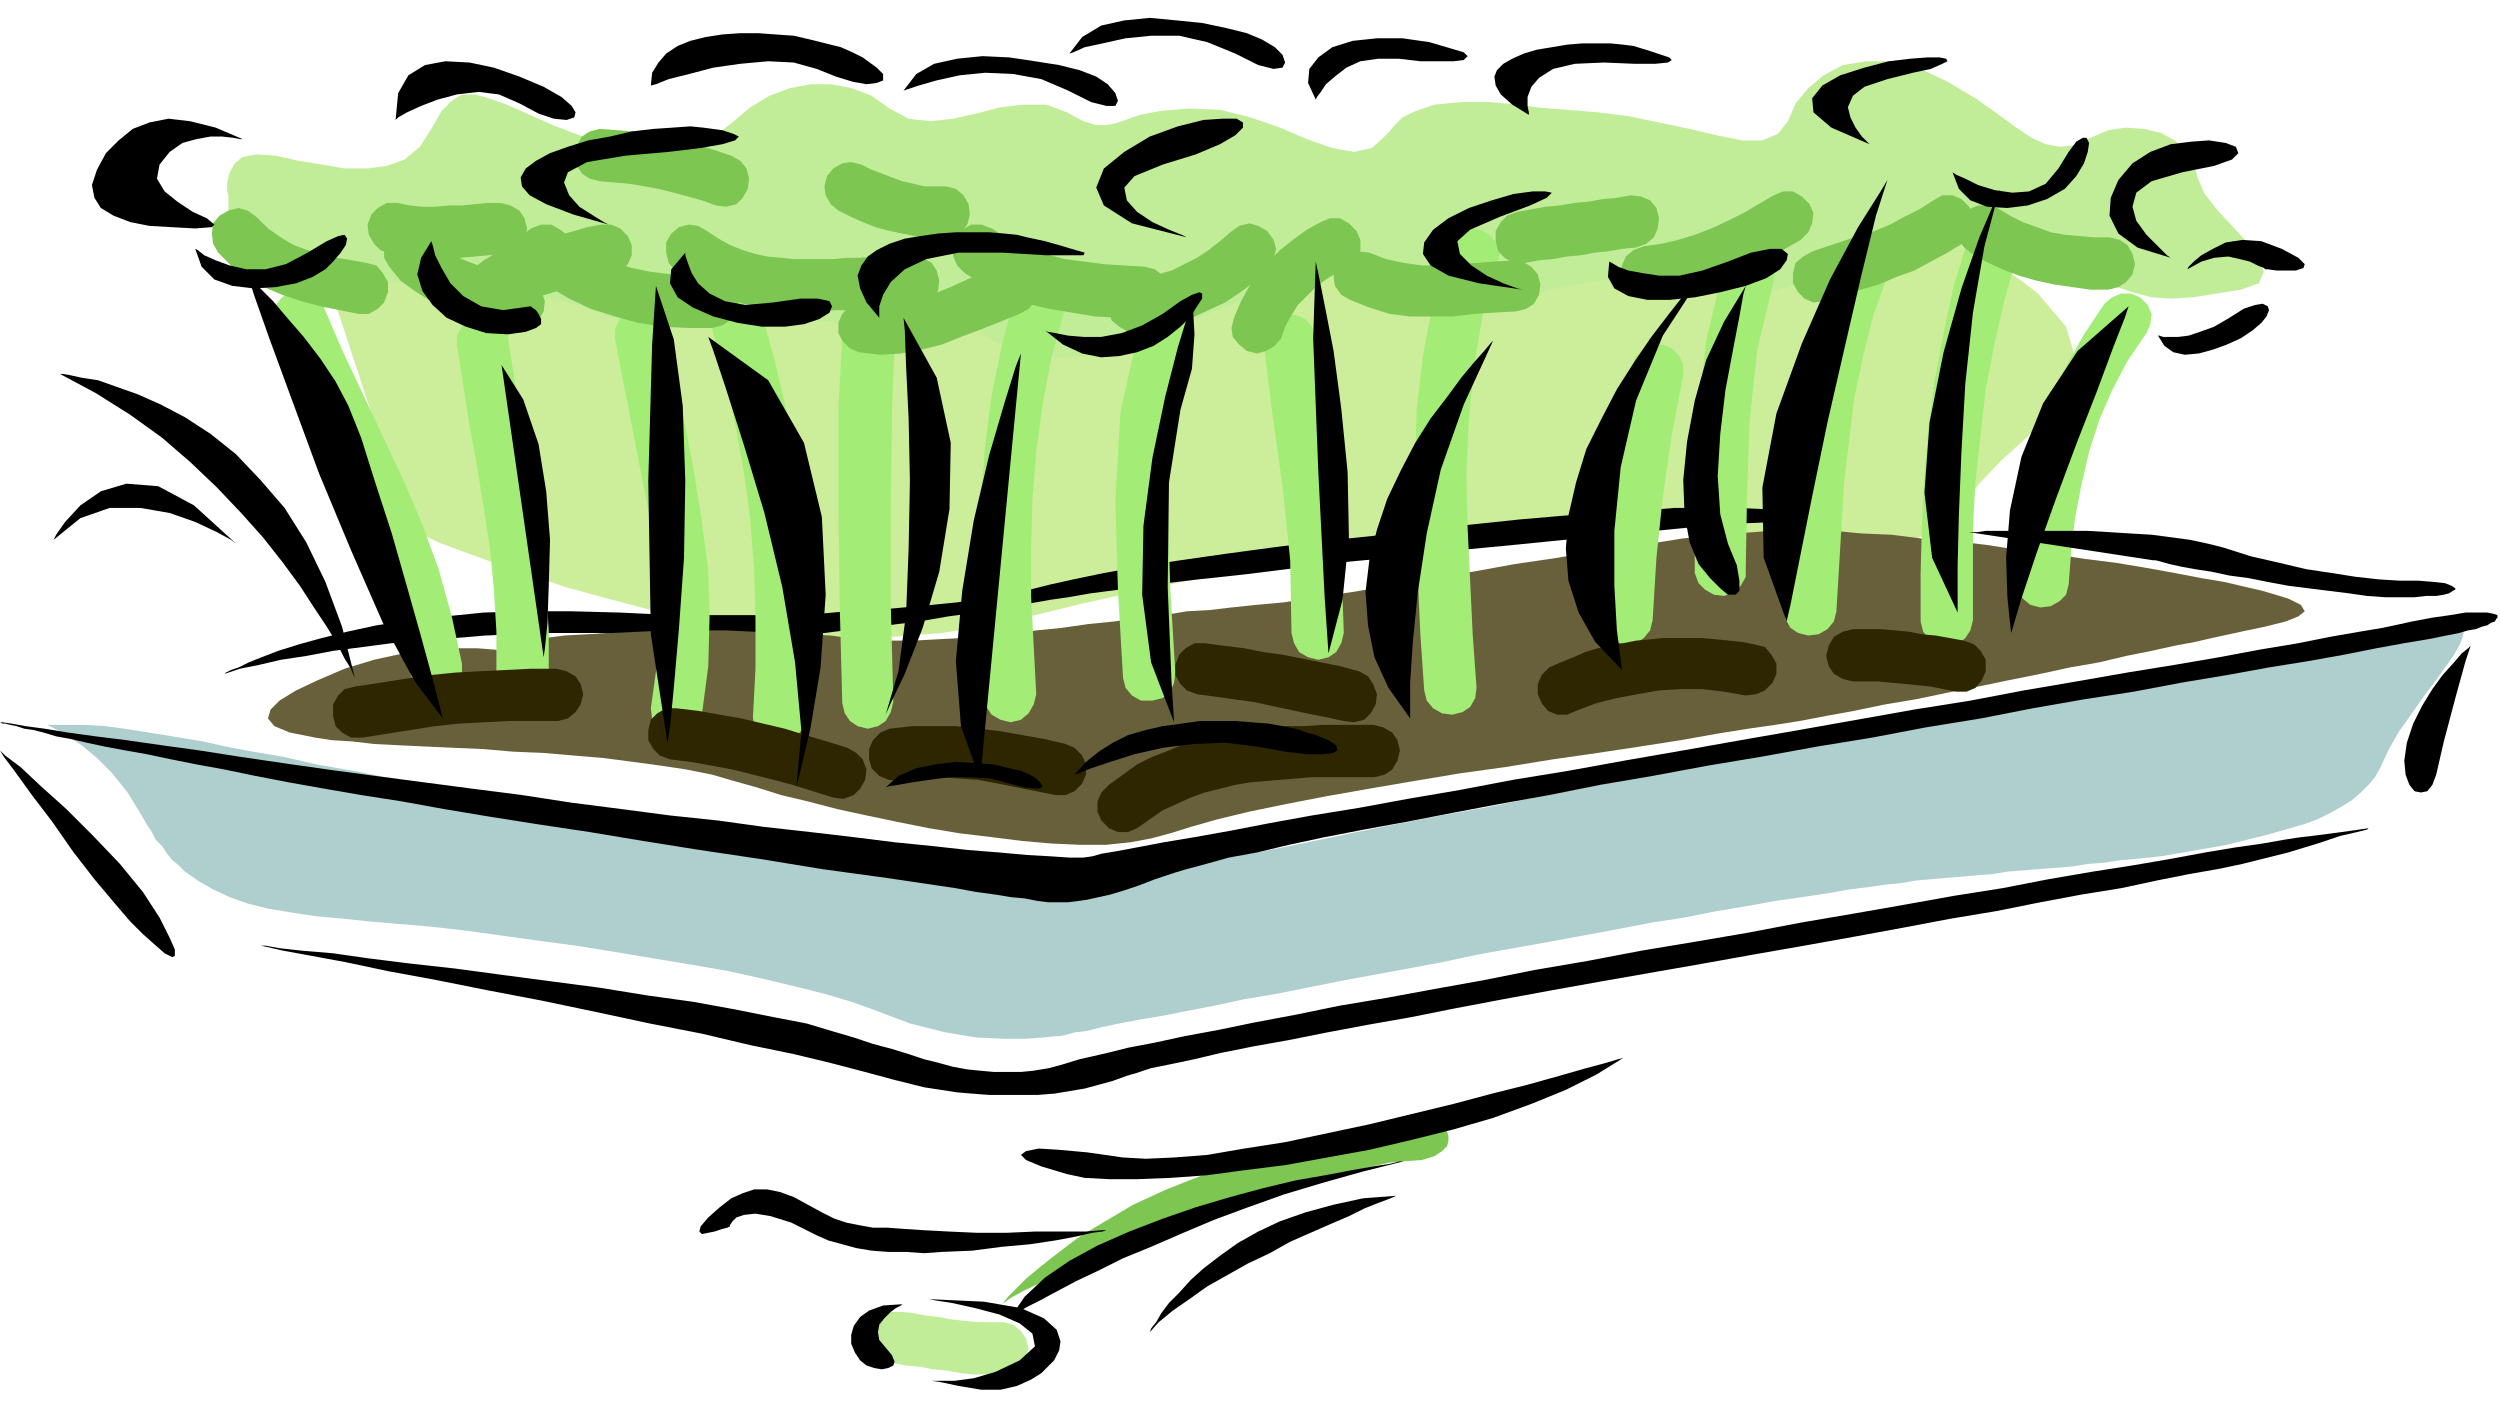 <svg xmlns="http://www.w3.org/2000/svg" width="1.959in" height="1.1in" fill-rule="evenodd" stroke-linecap="round" preserveAspectRatio="none" viewBox="0 0 1959 1100"><style>.pen1{stroke:none}.brush3{fill:#000}.brush5{fill:#c1ed99}.brush7{fill:#7cc651}</style><path d="m257 220 64 195 3 1 9 4 13 6 19 7 22 8 27 9 29 10 33 9 34 9 37 8 37 6 39 5 38 2h39l38-3 37-6 36-8 37-9 36-8 37-8 36-7 35-8 35-6 34-7 33-5 31-5 30-5 28-3 26-2 25-1h22l19 1 19 2 20 2 20 3 20 3 20 2 20 2 20 2 19 1 18 1h17l15-2 15-2 12-4 11-5 9-7 6-8 14-19 18-19 21-19 18-20 14-20 5-22-7-24-22-26-17-13-20-13-23-11-25-11-27-10-30-8-30-8-32-6-32-5-33-4-33-2-32-1h-32l-32 2-30 4-28 5-16 3-19 2-22 3-25 2-28 2-30 1-33 2-34 1-35 1-37 1-39 1-38 1-40 1-39 1-40 2-39 1-39 1-38 1-36 2-36 1-33 2-32 2-30 2-27 3-25 2-21 4-19 3-15 4-11 4-7 5-3 5 2 5z" class="pen1" style="fill:#cced99"/><path d="m176 528 1-1 4-2 6-2 8-4 10-4 13-5 16-5 18-5 20-5 23-5 26-4 28-3 30-3 33-1h36l38 1 21 1 21 1h67l23-1h23l23-2 22-1 22-2 22-2 20-2 20-3 19-3 18-4 16-4 18-4 24-5 28-5 32-5 35-5 37-5 39-5 39-4 40-5 38-4 38-4 35-3 33-2 28-2 25-2h49l23 1 17 2 9 2 2 2-6 2-15 2-23 1-17 1-24 2-30 3-33 3-38 4-40 4-42 4-43 5-43 4-42 5-40 5-37 4-34 4-28 4-23 3-17 3-14 2-17 3-19 3-21 4-23 3-23 4-25 3-25 3-24 3-25 2-24 2-23 1-21 1h-20l-18-1-15-2-15-2-18-1h-41l-23 1-23 1-24 2-25 2-24 2-23 3-23 3-21 4-20 3-17 4-15 3-12 4z" class="pen1 brush3"/><path d="M399 510h-3l-9-1-13-1h-17l-19 1-22 3-23 5-23 7-21 9-17 8-13 8-7 7-2 7 5 6 12 5 20 4 13 2 16 1 17 2 20 1 21 1 22 1 23 1 23 2 24 1 23 2 24 2 23 3 22 3 20 3 20 4 17 5 18 5 19 6 21 5 23 6 23 5 24 5 25 5 24 4 25 3 24 3 23 2 22 1h21l19-2 16-3 15-4 16-5 21-6 25-6 29-6 31-6 34-6 35-6 36-6 36-5 37-6 35-5 33-5 32-5 28-5 25-4 21-3 19-3 21-4 22-4 24-5 24-4 24-5 25-5 24-5 25-5 23-5 23-4 21-5 20-4 18-4 16-3 13-3 23-5 19-4 16-4 10-4 5-4-3-5-10-5-20-6-13-3-17-4-18-3-21-4-22-4-24-4-24-3-26-4-26-3-25-4-26-3-25-2-24-3-23-1-22-2-19-1h-20l-24 2-27 2-29 3-31 5-33 4-33 6-34 5-33 6-33 5-32 6-30 5-28 4-25 4-22 2-19 2-17 2-18 1-18 3-20 2-19 3-20 2-21 3-20 2-20 3-20 2-19 1-19 1-18 1h-17l-17-1-15-1-16-2-18-1-20-1-22-1-22-1h-46l-22 1-21 1-20 1-18 1-15 2-13 2-9 2-5 3-1 3z" class="pen1" style="fill:#68603a"/><path d="M179 156v-2l-1-5v-6l2-8 4-7 6-5 11-2 15 1 18 4 19 3 17 3h18l15-2 14-5 12-10 9-14 8-14 8-8 8-5h10l11 3 14 5 16 7 20 9 21 8 20 6 20 5 19 1 17-1 16-4 15-7 14-11 13-11 15-9 16-6 16-3h16l16 3 16 6 14 10 15 8 17 2 18-2 18-4 19-5 18-2h18l16 6 13 7 10 3h7l7-1 9-3 11-4 16-3 22-2 25 1 24 6 23 8 21 9 20 7 17 3 14-3 12-11 6-7 6-6 8-4 8-3 9-3 10-1 11-1h22l12 1 12 1 12 2 12 1 13 1 12 1 12 1 24 3 24 5 24 5 21 5 20 4h16l12-5 8-10 6-14 10-12 12-10 15-8 18-3h19l22 5 23 11 22 13 17 12 15 11 12 8 11 5 11 2 11-1 13-6 14-6 14-2 14 1 13 3 11 6 9 8 6 10 3 11 5 12 10 13 12 13 12 13 9 13 4 10-4 9-14 5-19 3-19 3-16 1-16-1-15-4-15-5-14-9-14-12-14-11-13-6-14-2-14 1-16 3-17 4-21 5-23 3-12 1-12 3-10 2-10 3-10 3-10 3-9 4-10 3-10 2-10 3-11 1-12 1h-12l-14-1-15-2-16-3-17-3-15-1h-15l-13 1-13 2-13 2-11 3-11 3-11 3-10 2-11 2-9 1h-10l-10-2-10-4-10-5-11-5-11-4-13-3h-27l-15 1-14 3-14 3-15 3-14 5-13 4-12 5-12 4-11 5-9 4-8 4-16 7-17 6-20 6-20 4-21 1-21-1-19-6-19-10-17-10-16-4-15-2-15 1-16 2-17 2-19 1-21-2-11-2h-32l-10 1-10 2-10 1-9 2-10 1-10 1h-19l-10-1-10-2-10-3-11-4-20-8-16-4-14-2h-13l-13 1-14-1-16-1-20-5-19-5-16-1h-13l-12 1-10 1h-11l-11-1-13-5-13-5-13-4-11-4-10-4-8-5-5-9-4-13v-17z" class="pen1 brush5"/><path d="m216 256 15 34 15 33 16 33 15 33 14 34 13 35 10 35 8 36 3 7 6 6 7 3h8l7-4 6-6 3-7v-8l-8-37-10-36-13-36-15-35-16-34-16-34-16-34-15-35-5-6-7-4-7-2-8 2-6 5-5 7-1 7 2 8zm142 14 5 32 5 32 6 32 5 32 5 32 3 32 2 33v32l2 8 4 6 6 4 8 2 8-2 7-4 4-6 2-8v-33l-2-33-3-33-5-33-5-32-6-33-6-33-5-33-2-7-6-6-7-3h-8l-8 3-5 5-4 7v7zm124-4 7 36 7 36 7 36 7 36 4 36 2 36-1 37-5 36 1 8 3 7 6 5 7 3 8-1 7-3 6-6 2-8 5-38 1-38-1-37-5-38-6-38-7-37-8-37-7-37-3-8-6-5-7-4h-8l-8 3-5 5-3 7v8zm76-8 10 37 8 37 7 38 5 38 3 39 1 38v39l-2 38 1 8 4 7 6 4 8 2 8-1 7-4 4-6 2-8 2-41v-40l-1-41-3-40-6-41-6-40-9-39-11-39-5-7-6-4-8-2-8 2-6 4-5 7-1 7 1 8zm103-15-4 77v77l1 77 2 77 2 8 4 6 6 4 8 2 8-2 6-4 4-7 2-8-2-77v-76l1-77 3-76-2-8-4-6-6-5-8-2-8 2-6 4-5 6-2 8zm134-10-10 38-8 39-5 39-3 39-1 39v40l1 40 2 39 2 8 4 6 7 4 8 2 8-2 6-5 4-7 2-8-2-38-2-38v-38l1-38 3-38 5-37 7-37 10-37v-8l-2-7-5-5-7-4-8-1-7 3-6 5-4 7zm98 23-15 67-4 69 2 70 4 69 2 8 5 6 7 4h9l8-2 6-5 3-7 1-8-4-66-2-66 4-65 13-64 1-8-3-7-5-5-7-4-8-1-7 3-6 5-4 7zm97 11 7 57 8 57 6 58 1 57 2 8 4 7 7 4 8 2 8-2 6-4 4-7 2-8-2-58-6-59-8-58-7-58-2-7-5-6-7-3-8-1-8 2-5 5-4 7-1 7zm145-73-12 42-8 43-5 43-1 44v43l2 44 2 44 3 44 2 8 5 6 7 4 8 1 8-2 6-4 4-7 1-8-3-42-2-42-2-42-1-42 2-42 4-42 7-41 12-40 1-8-3-8-5-6-7-4-8-1-7 3-6 5-4 7zm144 93-9 49-7 49-6 49-3 49 1 8 5 7 6 5 8 2 8-1 6-4 5-6 2-8 3-49 5-48 7-48 9-47v-8l-3-7-6-6-7-3h-8l-7 4-6 5-3 8zm72-79-14 59-7 60-2 61v61l3 8 5 5 7 4 8 1 8-3 5-5 4-7v-8l1-57 2-57 6-56 13-54 1-8-3-8-5-6-7-4-8-1-7 3-6 5-4 7zm90-7-11 33-9 34-7 34-5 35-4 35-3 35-2 35-2 35 1 8 4 7 6 4 8 2 8-1 7-4 5-6 2-8 2-33 2-34 2-34 4-33 4-33 7-33 8-32 11-31 1-8-1-8-4-6-7-4-8-1-8 1-7 4-4 7zm101-13-11 36-8 37-7 37-5 38-3 37-2 38-1 38v38l2 8 5 6 6 4 8 2 8-2 6-5 4-6 2-8v-73l2-36 4-36 4-36 7-36 8-35 10-35 1-8-3-8-5-5-7-4-8-1-7 3-6 5-4 7zm107 50-16 24-14 25-11 27-10 27-7 28-5 28-4 28-2 29 1 8 4 7 6 5 8 2 8-1 7-4 5-5 2-8 2-26 3-26 5-26 6-26 8-25 10-23 12-23 15-22 3-7 1-8-3-7-6-6-7-3h-8l-7 3-6 5z" class="pen1" style="fill:#a3ed77"/><path d="m171 198 11 11 12 9 13 7 14 6 15 5 15 4 15 3 15 3h8l7-4 5-5 3-8v-8l-4-7-5-6-8-2-11-2-12-2-12-3-11-3-11-4-10-6-10-7-9-9-7-5-7-2-8 2-7 4-5 6-1 8 1 8 4 7zm134 11 9 11 11 8 11 7 13 6 13 5 12 4 13 4 13 4 8 1 8-3 6-5 4-7 1-8-3-8-5-5-7-4-10-3-10-3-10-3-10-3-10-4-9-5-9-6-7-8-6-5-8-3h-7l-7 4-5 6-3 8v8l4 7z" class="pen1 brush7"/><path d="m306 199 11 2 11 1h33l11-1 11-1h11l8-2 6-4 4-7 1-8-2-8-4-6-7-4-8-2h-10l-10 1-10 1h-10l-11 1h-10l-10-1-10-2h-8l-7 4-5 5-3 8 1 8 4 7 5 5 8 3z" class="pen1 brush7"/><path d="m414 212 15 12 17 10 17 8 19 6 18 5 19 3 20 1h19l8-2 6-4 4-6 2-8-1-8-4-6-7-5-8-2h-16l-16-1-16-2-15-3-15-5-15-7-13-8-13-10-7-4h-8l-8 3-6 5-4 7v8l3 7 5 6z" class="pen1 brush7"/><path d="m529 212 10 7 10 7 11 5 11 4 12 3 11 2 12 2 12 1 13 1h12l12-1h13l12-1h12l12-1h12l8-2 7-4 4-7 1-8-2-8-4-6-7-4-8-2h-20l-11 1-10 1h-10l-11 1h-31l-10-1-11-1-9-2-10-3-10-4-9-5-9-6-7-4-7-1-8 2-6 5-4 7v8l2 8 5 6z" class="pen1 brush7"/><path d="m673 276 17 2 16-1 16-3 16-4 15-6 16-6 15-6 15-6 7-4 5-6 2-8-1-8-4-7-7-5-7-1-8 1-13 5-13 5-13 6-12 5-13 4-13 4-14 1-14-1h-8l-7 3-6 6-3 7v8l3 6 6 6 7 3z" class="pen1 brush7"/><path d="m756 214 16 10 16 8 17 6 17 4 18 3 18 3 18 1 18 1 8-1 7-4 5-6 2-8-1-8-4-7-6-5-8-2-16-1-16-1-15-2-16-2-15-4-14-5-15-7-13-8-8-3h-8l-7 4-5 6-3 8 1 7 3 7 6 6zm-361 26 11-3 10-3 11-3 10-3 10-4 11-3 10-3 11-2 7-3 6-6 3-7v-8l-3-7-6-6-7-3h-8l-11 2-10 3-11 3-10 4-11 3-11 3-10 3-11 3-7 4-6 5-2 8v8l3 7 6 5 7 3h8z" class="pen1 brush7"/><path d="m657 165 10 5 9 4 10 4 11 3 10 2 10 2 11 2h11l8-1 6-4 5-6 2-8-1-8-4-7-6-5-8-2h-17l-8-2-9-2-8-3-8-3-8-3-8-4-8-2-7 1-7 4-5 6-2 8 1 7 4 7 6 5zm-187-23 12 1 11 1 12 2 11 2 12 3 11 3 11 3 11 4 8 1 8-2 5-5 4-7 1-8-2-8-5-6-7-4-12-4-13-4-13-3-13-3-13-3-13-2-13-1-13-1-8 2-6 4-4 7-2 8 2 8 4 6 6 4 8 2zm422 118 14-3 14-3 14-5 13-6 13-6 12-8 12-9 10-10 4-7 2-8-2-7-5-7-7-4-7-2-8 2-7 5-8 7-9 7-9 6-10 5-10 5-11 3-11 3-11 2h1l-8 3-5 5-4 7v8l2 8 6 5 7 4h8z" class="pen1 brush7"/><path d="m1004 265 3-9 5-9 5-8 7-7 7-7 8-6 8-5 9-5 6-6 4-7v-8l-3-7-6-6-7-4h-8l-7 3-11 6-11 8-10 8-9 9-9 10-7 11-6 11-5 12-2 8 1 7 5 6 6 5 8 2 7-2 7-4 5-6z" class="pen1 brush7"/><path d="m1058 235 15 6 16 5 16 2h33l17-2 16-1 17-1 8-2 6-4 4-7 1-8-2-8-5-6-7-4-8-1-14 1-14 1-14 1-15 1h-14l-14-2-14-3-13-5-8-1-8 1-7 4-4 7-1 8 1 7 5 7 7 4z" class="pen1 brush7"/><path d="m1195 206 11-2 11-1 11-2 11-1 10-2 11-1 11-2 11-1 8-3 6-5 3-7 1-8-2-8-5-6-7-3-8-1-11 2-11 1-11 2-11 1-12 2-11 1-11 2-11 2-8 3-5 5-4 7v8l2 8 5 5 7 4h9zm98 27 16-2 16-4 15-4 15-6 14-6 14-7 14-8 14-8 6-6 3-7 1-8-3-7-6-6-7-4h-8l-7 3-12 7-12 7-12 6-13 6-13 5-13 4-13 3-14 2-8 3-6 5-3 7-1 8 3 8 5 5 7 4h8zm136 3 14-4 15-5 14-4 14-6 14-5 13-7 13-7 13-8 5-6 3-8v-7l-4-7-6-6-7-3h-8l-7 4-11 7-12 6-11 6-12 5-13 4-12 4-12 4-12 4-7 4-6 5-2 8v8l4 7 5 5 7 3 8-1z" class="pen1 brush7"/><path d="m1544 198 12 7 13 6 13 5 14 4 14 3 14 2 14 2h14l8-2 6-4 5-6 2-8-2-8-4-7-6-4-8-2h-12l-11-1-12-1-11-2-11-4-11-4-10-5-10-6-8-2h-7l-7 3-6 6-3 8 1 8 3 7 6 5z" class="pen1 brush7"/><path d="m37 568 2 1 6 3 8 5 11 7 12 10 12 12 12 15 11 18 4 7 4 6 3 6 5 5 4 6 4 5 5 4 5 5 10 7 12 7 13 6 14 5 16 4 18 3 20 3 22 2 19 2 23 2 24 2 27 3 29 4 29 4 30 4 31 5 30 5 30 5 29 5 27 6 25 6 24 6 20 6 17 6 29 11 28 7 24 4 22 1h17l14-1 8-1h4l5-1 7-2 9-1 12-3 14-3 16-3 18-3 20-4 21-4 23-5 24-4 25-5 25-5 27-5 27-5 27-5 28-6 28-5 28-5 27-5 27-5 26-5 26-4 25-5 24-4 22-4 21-3 20-3 17-3 16-2 14-2 11-1 11-2 12-1 11-1 12-1 12-1 13-1 12-2 13-1 12-1 13-1 13-1 12-2 13-1 13-2 12-1 19-2 18-3 17-3 17-3 16-4 16-4 14-4 14-4 11-4 10-5 9-5 8-5 7-6 6-6 5-6 4-7 7-15 8-14 10-14 9-13 9-12 8-11 7-10 5-9 2-6 1-5-2-4-3-3-7-1h-9l-12 2-16 3-12 3-16 3-19 4-23 5-25 5-29 6-31 6-34 6-35 7-37 8-39 7-40 8-41 8-42 9-42 8-43 8-42 8-42 9-42 8-41 8-39 8-39 7-36 7-35 7-33 7-30 6-28 5-25 5-22 5-18 4-14 3-11 2-17 3-17 3-16 1h-32l-16-1-16-1-16-2-16-2-17-3-17-4-18-3-18-4-19-3-19-4-21-4-22-4-25-5-28-5-29-5-31-6-32-6-32-6-33-7-32-6-31-6-30-6-29-5-26-6-24-4-21-4-18-4-30-5-25-4-21-3-17-1H37z" class="pen1" style="fill:#afcece"/><path d="m699 1068 11 2 11 1 10 2 11 1 11 2 10 1h22l8-2 7-4 4-6 2-8-2-8-4-6-6-5-8-2h-20l-10-1-10-1-10-2-10-1-10-2-10-1h-8l-7 4-6 5-2 8v8l3 7 6 5 7 3z" class="pen1 brush5"/><path d="m785 1022 1-1 4-5 6-6 8-8 12-10 14-11 16-12 20-12 22-13 26-12 28-11 32-11 35-9 38-7 42-5 45-3v1l1 3v4l-1 4-4 4-6 4-10 3-14 1-11 1-14 3-19 5-21 6-23 7-25 8-27 9-26 9-26 10-26 9-23 10-22 9-19 8-15 7-11 6-7 5z" class="pen1 brush7"/><path d="m284 578 19-3 19-3 19-3 19-2 19-1 20-1h38l8-2 6-5 4-6 2-8-2-8-4-6-7-4-8-2h-20l-20 1-20 1-19 1-20 2-20 3-19 3-20 3-8 2-5 5-4 7v9l2 8 5 5 7 4h9zm241 17 16 2 17 3 16 3 16 4 16 4 15 4 16 5 16 5 8 1 8-3 5-5 4-7 1-8-3-8-5-5-7-4-16-5-17-5-16-5-17-4-17-4-17-3-17-3-17-2h-8l-7 4-5 5-2 8v8l4 7 5 5 8 3zm179 17 16-2 15-1 16 1 15 1 16 3 15 3 15 3 15 3h8l7-3 6-6 3-7v-8l-3-7-6-6-7-3-17-4-17-3-17-3-17-2-18-2h-34l-18 2-7 3-6 6-3 7v8l2 7 6 6 7 3 8 1zm187 37 10-7 10-7 11-5 11-5 11-4 12-3 12-3 12-2 12-1 12-1 12-1 12-1h49l8-2 6-4 4-7 2-8-2-8-4-6-7-4-8-2h-40l-14 1h-14l-13 1-14 2-13 2-14 2-13 3-13 4-12 5-13 5-12 6-11 8-11 8-6 6-3 7v8l3 7 6 6 7 3h8l7-3zm47-105 15 2 14 2 15 2 14 3 14 3 14 3 15 3 14 3 8 1 8-2 5-5 4-7 1-8-3-8-4-6-7-4-15-4-15-3-15-3-15-3-15-2-15-3-16-2-15-2h-8l-7 4-5 5-3 8v8l4 7 5 5 8 3zm297 13 16-6 16-4 16-3 17-3 17-1h17l17 2 17 3 8-1 7-3 6-6 3-7v-8l-4-7-5-6-8-2-10-2-10-1-10-1-11-1h-31l-10 1-11 1-10 2-10 2-10 2-10 3-9 4-10 4-9 4-6 6-3 7v8l3 7 5 6 7 3h8l7-3zm217-23h20l10 1 11 1 10 1 10 1 10 2 10 2h8l7-3 5-6 3-7v-9l-4-7-5-5-8-3-11-2-11-2-11-1-10-2-11-1-11-1h-22l-8 2-7 4-4 7-2 8 2 8 4 6 7 4 8 2z" class="pen1" style="fill:#2d2600"/><path d="m0 566 2 1h2l4 1 5 1 6 2 7 1 8 2 10 3 11 2 13 3 14 3 16 3 17 3 19 4 20 4 22 4 24 5 26 5 28 5 29 5 32 5 33 6 36 6 38 6 40 6 42 7 44 7 47 7 49 8 51 7 54 8 16 3 15 2 12 2 11 1 10 2 8 1h16l8-1 7-1 9-2 9-2 10-3 12-4 13-5 15-5 10-3 15-4 18-5 22-4 25-6 28-6 31-6 33-6 36-7 37-7 39-7 40-8 41-7 43-8 42-7 44-8 43-7 42-8 43-7 41-8 40-7 39-6 37-7 36-6 33-6 31-5 28-5 25-5 22-4 18-3 15-3 10-2 7-2 6-1 5-2 4-1 3-2 3-1 1-2 1-1v-2l-3-1-5-1h-17l-12 2-14 2-16 3-9 2-14 3-18 3-23 4-25 5-30 5-32 6-35 6-37 6-40 7-41 7-42 8-44 7-45 8-45 8-46 8-45 8-46 8-44 8-43 7-42 8-41 7-38 7-37 6-33 6-31 6-28 5-24 4-21 4-16 3-12 2-7 2-7 1h-11l-15-1-18-1-22-2-25-2-27-3-30-3-32-4-34-4-36-4-36-5-38-4-38-5-39-5-39-6-39-5-38-5-38-5-37-5-35-5-34-5-32-5-29-4-28-4-24-3-22-3-18-3-15-2-11-2-7-1H0zm426-51 1-7 2-20 1-29 1-36-3-38-6-37-12-35-17-27 33 229z" class="pen1 brush3"/><path d="m195 218 4 13 12 34 18 49 21 57 25 60 25 57 25 46 22 29-2-8-6-23-9-33-11-39-12-42-13-40-11-35-10-25-10-19-12-18-13-17-13-15-11-13-10-10-7-6-2-2zm360 46 4 11 10 30 14 44 16 53 14 58 10 59 5 54-4 44 3-12 8-34 8-48 4-57-3-61-14-58-28-49-47-34zm-41-40-3 46-3 107 2 120 13 85 2-12 3-31 4-46 4-56 1-60-2-59-7-52-14-42zM47 293h2l6 1 9 2 13 2 14 5 17 6 18 8 19 10 20 13 20 16 19 20 19 22 17 27 15 31 13 35 10 40-1-2-2-5-5-8-6-12-8-13-10-15-11-17-14-19-15-19-17-19-19-20-21-20-22-19-25-18-27-17-28-15zm291-104 1 3 2 8 5 10 7 12 10 10 14 8 17 3 22-3 1 1 3 2 2 3 2 4v4l-4 3-8 3-14 2-17-1-16-5-15-7-11-10-8-11-4-13 3-13 8-13z" class="pen1 brush3"/><path d="m153 195 2 1 5 4 9 4 11 4 13 3h15l16-4 17-9 15-9 9-4 5-1 2 3-1 5-4 6-6 7-6 6-10 6-13 5-16 3-17 1-17-2-14-5-10-10-5-14zm384 3v2l2 6 3 8 5 8 9 8 12 6 16 3 22-2 21-3h14l9 2 2 4-2 5-8 5-12 4-15 2h-18l-19-3-19-5-16-7-12-8-6-11 1-11 11-13zm397 39-3 9-8 26-10 39-10 48-7 53-1 54 7 53 18 47-2-32-3-74 1-82 9-57 9-32 2-27-1-18-1-7zm-134 40-4 10-9 29-12 41-12 51-9 55-5 55 4 51 15 42 32-334zM694 560l4-9 11-23 14-36 13-44 8-49 1-52-11-51-26-47 1 10 1 28 2 41 1 49-1 53-2 51-6 45-10 34zm476-293-2 2-5 6-8 9-10 12-11 15-13 17-12 19-11 21-11 23-8 24-6 24-3 25 2 26 5 25 11 24 17 24v-28l2-31 4-40 7-46 11-50 18-51 23-50zm165-53-2 2-6 7-9 10-11 14-13 17-13 19-14 22-12 23-12 24-8 26-6 26-2 26 2 25 8 25 13 23 21 22-1-8-3-23-2-35v-43l5-50 12-52 21-51 32-49zm144-73-6 10-17 27-22 41-22 50-20 55-11 58 1 55 18 50 3-13 7-35 10-50 12-58 14-61 13-56 11-45 9-28zm88 7-4 10-12 28-14 40-14 50-11 55-4 55 6 51 20 43v-37l1-40 2-49 3-53 6-56 9-52 12-45zm-536 57 2 9 5 25 7 36 6 45 5 50 1 51-5 49-11 42-3-44-5-99-4-104 2-60zM842 607l3-1 10-4 15-5 19-6 22-5 24-3 25-1 25 3 22 4 17 2h13l8-1 3-2-1-4-6-4-10-4-7-2-9-3-10-2-11-2-13-1-13-1h-28l-14 2-15 2-13 3-14 4-12 6-11 7-10 8-9 10z" class="pen1 brush3"/><path d="m694 617 3-1 7-1 11-2 14-2 15-2h16l16 1 15 4 12 3 8 1h4l2-2-2-3-3-3-5-3-7-3-9-2-12-3-14-1-16-1-16 2-15 3-14 6-10 9zm849-200h6l7-1h80l17 1 16 1 17 1 15 2 15 2 14 3 12 3 22 7 22 5 21 5 20 3 19 3 18 2 16 1h15l12 1 9 1 5 2 3 2v1l-2 1-3 2-4 1-6 1h-8l-9 1h-23l-14-1-14-2-16-2-16-2-16-2-16-3-15-3-15-2-14-3-13-2-11-2-9-2-7-2-4-1h-2l-144-22z" class="pen1 brush3"/><path d="m1576 496-1-8-2-20-1-31 3-37 9-42 17-42 27-41 40-35-3 9-9 23-13 35-16 41-16 43-15 42-12 36-8 27zm125-294-3-2-7-7-9-9-8-11-3-11 3-11 12-9 24-7 25-5 14-5 5-5-2-5-8-3-13-2-14 1-16 2-16 6-14 9-11 13-6 14-1 14 7 14 15 11 26 8zm13 9 1-2 4-4 6-5 9-5 10-5 13-2 15 1 16 6 13 7 5 5-1 3-6 2h-15l-7-1h-2l-1-1-5-2-6-3-8-2-9-2-11 1-10 3-11 6zm-23 52h1l3 1h12l8-1 9-3 11-4 12-7 11-7 9-3 6-1 4 2 1 3-2 5-4 5-7 6-9 6-11 5-11 4-11 3-11 1-9-2-7-5-5-8zm-226-150-2-2-4-4-5-7-4-8-2-8 4-9 9-7 18-6 20-5 14-3 9-4 4-2-1-2-5-1h-10l-13 1-17 2-19 5-19 6-14 8-8 10 1 11 14 12 30 13zm65 22 3 2 7 3 10 5 13 4 14 2 13-1 13-6 10-12 8-13 6-8 5-3h3l2 4-1 7-3 9-6 10-9 10-14 8-15 5-16 2-16-1-13-5-9-9-5-13zm-332-45v-2l-1-5v-7l3-8 6-7 11-7 17-4 23-1 24 1h16l10-1 3-2-2-2-6-2-9-3-13-4-8-1-10-1h-22l-12 1-12 2-12 2-10 3-9 4-7 4-5 5-2 5 1 7 4 7 9 8 13 8zm-5 137-4-1-11-4-13-6-12-8-9-9-2-10 10-9 23-10 24-9 13-6 4-4-5-1h-10l-15 2-17 5-18 6-16 8-12 9-7 10-1 9 6 9 14 8 24 6 34 5zm68-22 2 1 5 3 8 3 11 2 13 2h16l18-4 20-7 18-7 15-3h9l5 4-1 5-5 7-11 7-16 6-20 5-20 4-20 2h-17l-15-3-11-6-5-9 1-12zM1031 78l1-2 3-4 4-6 7-6 9-7 11-5 14-2h16l17 2h26l8-1 3-3-3-3-10-3-17-5-21-3h-20l-19 2-16 5-11 8-7 9-1 11 6 13zm-323-7 3-1 9-3 14-4 18-4 20-2 22 1 22 4 21 9 18 9 12 3h7l2-4-2-6-6-7-9-6-13-5-16-4-19-3-20-3-21-1-20 2-18 4-14 8-10 13zm130-29 3-1 9-4 14-3 18-4 20-2h22l22 5 22 9 18 9 12 3 7-1 2-4-2-6-6-6-10-6-12-5-16-4-19-4-20-2-21-2-20 2-18 4-15 9-10 13zM510 67l4-1 10-4 16-4 19-5 21-3 22-2 20 1 18 5 15 6 13 4 11 2 8-1 5-2v-5l-5-5-11-8-8-4-9-4-12-3-12-3-13-3-14-1-14-1h-14l-14 1-13 2-12 3-10 4-9 6-6 7-5 8-1 10zM310 94l2-2 7-4 11-5 13-5 15-4 17-2 16 2 16 7 15 8 12 4 10 1 6-2 1-4-3-5-8-7-14-8-19-8-20-7-19-4-19-1-16 3-13 8-8 14-2 21zm379 155v-9l3-9 6-10 11-10 17-8 25-5h35l33 2h30l1-2-7-2-10-3-14-4-14-3-8-2-10-1-12-1h-26l-14 1-14 2-12 2-12 4-10 5-7 5-5 7-3 8 2 10 5 11 10 12zm241-63-4-2-10-4-13-6-12-8-8-9-2-10 8-9 22-9 26-8 19-8 12-7 6-6v-4l-5-3h-11l-15 1-20 5-22 8-20 12-16 13-6 15 6 14 22 14 43 11zm-453-10-4-2-8-5-11-7-8-9-4-10 3-8 15-8 30-5 34-3 25-3 17-3 10-3 3-3-4-2-9-3-15-2-10-1-14 1-15 1-17 2-17 4-17 3-16 5-14 5-11 6-8 6-4 7 1 7 6 7 13 7 21 8 28 8zm-287-67h-2l-5-1-9-1h-9l-11 2-11 3-10 7-8 10-2 11 6 10 10 8 12 8 11 5 6 5-2 2-13 1-19-1-17-1-15-3-13-5-10-6-5-8-2-10 4-12 7-13 10-10 11-9 13-5 15-3 17 2 20 5 21 9zM42 423l2-4 7-10 12-13 16-11 20-6 25 2 28 15 33 30-4-3-11-6-17-8-20-7-23-4H86l-23 8-21 17zM0 588l4 4 12 9 16 15 20 18 21 21 21 22 18 22 13 20 8 16 4 9v5l-2 1-6-3-8-7-9-8-10-10-12-14-16-19-17-22-16-23-16-21-13-18-9-12-3-5zm204 153h4l11 2 18 2 24 2 28 4 32 4 36 4 37 5 38 5 38 5 37 6 36 5 33 6 30 6 26 5 20 6 17 5 15 5 15 4 13 4 12 4 12 3 11 3 11 2 10 1 11 1h21l10-1 12-2 11-3 13-4 9-2 13-3 16-4 21-4 23-5 27-5 29-6 32-6 34-7 36-6 38-7 39-7 40-8 41-7 42-8 42-7 41-7 42-8 41-7 40-7 39-7 38-6 36-7 35-6 32-5 29-5 27-5 24-4 21-3 17-3 13-2 9-1 23-3 14-2 7-1-1 1-8 2-13 3-18 6-23 7-8 2-12 3-16 4-19 4-23 4-25 5-28 6-31 5-32 6-35 7-36 6-37 7-38 7-39 7-40 7-39 7-40 7-40 7-39 7-38 7-37 7-35 7-34 6-32 6-30 6-28 5-25 5-21 5-19 4-15 3-12 4-7 2-11 4-11 3-11 3-12 2-12 2-13 1h-38l-13-1-12-1-13-2-13-2-12-3-12-3-11-3-15-4-23-6-29-7-34-7-38-9-41-8-42-9-43-9-42-8-40-8-38-7-33-7-27-5-22-4-13-3-5-1zm1732-235-2 2-5 4-6 7-9 10-8 11-8 13-7 14-5 15-2 14 1 11 3 8 4 5 5 1 5-1 4-5 3-8 6-26 9-34 8-29 4-12zm-568-282-2 7-3 17-5 26-6 32-4 34-2 33 2 30 6 23 7 17 2 12v8l-3 3h-6l-6-5-8-8-9-11-7-17-4-22-1-27 3-30 6-32 9-32 14-30 17-28zm-549 35 2 1 6 1 10 2 12 1h14l16-3 16-6 16-9 14-10 9-5 6-2 2 1v4l-4 6-5 8-8 8-10 8-11 7-13 5-14 3-14 1-15-3-15-7-14-11zm453 570-4 1-10 3-15 4-21 6-25 7-28 7-30 8-33 8-33 8-33 7-33 7-32 5-29 5-26 2-22 1-18-1-28-4-22-2-16-1-10 2-4 3 4 4 12 5 20 6 14 3 19 1h22l26-1 28-2 30-4 32-4 33-6 33-6 34-8 32-8 31-9 30-11 27-11 24-12 21-13zm-172 81h-3l-8 2-13 2-17 3-21 4-23 4-25 6-26 7-27 8-26 9-26 10-25 11-22 12-19 13-16 15-11 16 2-1 4-3 7-4 10-5 13-7 15-8 17-8 20-10 22-9 23-10 26-11 27-10 28-10 30-9 32-9 32-8z" class="pen1 brush3"/><path d="m728 1018 5 1 13 2 18 4 19 5 16 7 10 8 2 10-12 11-19 9-17 5-15 2h-18l7 1 14 3 18 3h15l13-3 11-5 8-5 5-5 4-4 1-1 1-2 3-6 1-7-3-9-10-9-18-8-29-5-43-2zm172 27 1-1 1-3 4-5 4-7 6-8 8-8 9-10 10-9 13-10 14-10 16-9 17-8 20-7 22-6 23-5 26-2-2 1-5 2-8 3-10 4-12 6-14 6-16 7-16 7-16 9-17 8-16 9-16 9-14 10-13 9-11 9-8 9zm-193-23-1 1-4 2-4 3-5 5-4 5-1 6 1 6 5 6 5 6 2 5-1 3-4 2-5 1-6-1-6-2-5-4-4-6-3-7v-7l2-7 5-7 7-5 11-4 15-1zm160-58-3 1-8 1-13 3-16 3-20 3-22 2-23 3-24 1-14 1-14-1h-14l-13-1-12-2-11-3-11-3-9-4-20-10-16-5-12-2-9 1-6 2-3 3-2 3v1l-2 1-4 1-6 2-5 1-5 1-2-2 1-4 6-7 9-8 9-7 9-4 9-3h10l10 2 11 4 11 6 11 6 10 5 9 3 10 2 11 2h11l14 1 15 1 19 1 22 1h24l23-1h39l12-1h4z" class="pen1 brush3"/></svg>
